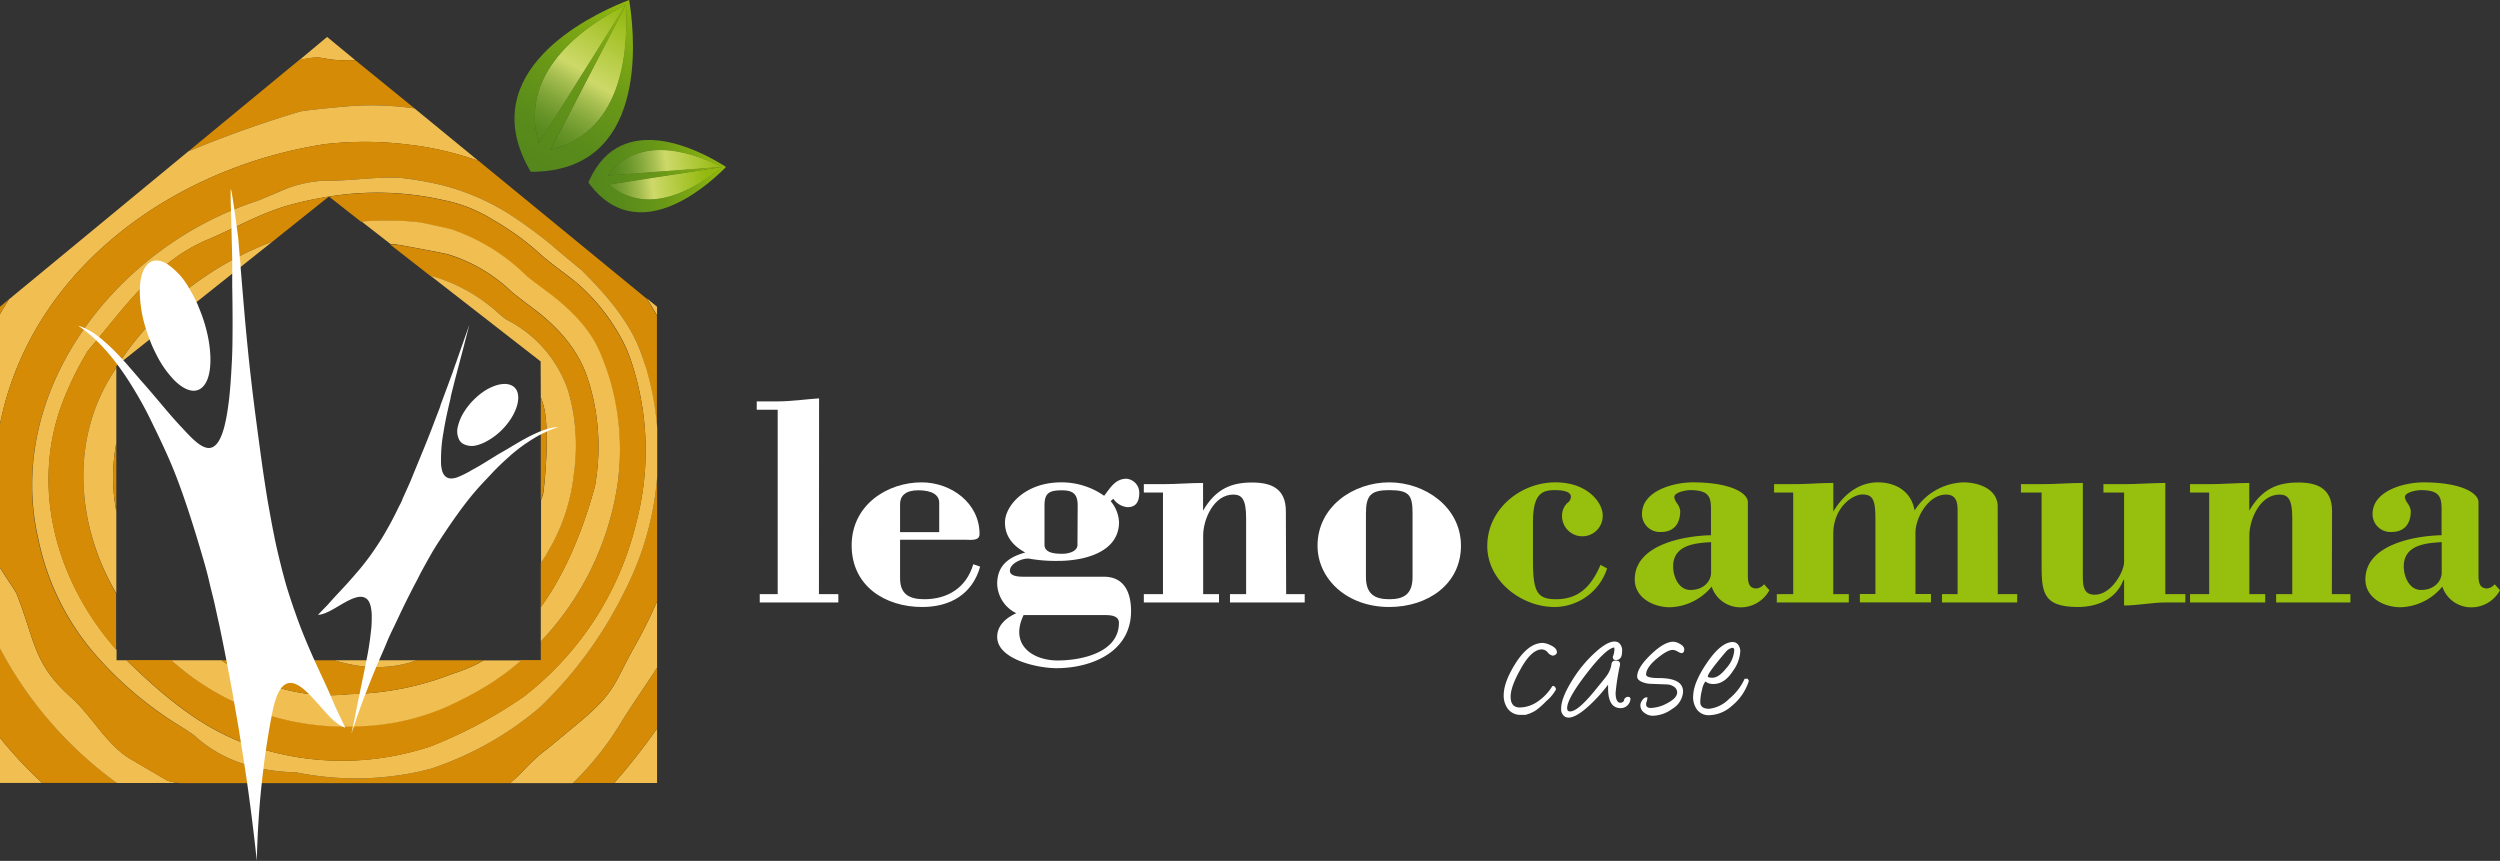 <?xml version="1.0"?>
<svg xmlns="http://www.w3.org/2000/svg" xmlns:xlink="http://www.w3.org/1999/xlink" id="Livello_1" data-name="Livello 1" viewBox="0 0 498.85 171.78"><rect x="0" y="0" width="498.85" height="171.78" fill="#333333" stroke="none"/><defs><style>.cls-1{fill:#f1bf51;}.cls-2{fill:#d58b05;}.cls-3{fill:none;}.cls-4{fill:#fff;}.cls-5{fill:#97bf0d;}.cls-6{fill:url(#linear-gradient);}.cls-7{fill:url(#linear-gradient-2);}.cls-8{fill:url(#linear-gradient-3);}.cls-9{fill:url(#linear-gradient-4);}.cls-10{fill:url(#linear-gradient-5);}.cls-11{fill:url(#linear-gradient-6);}.cls-12{fill:url(#linear-gradient-7);}.cls-13{fill:url(#linear-gradient-8);}.cls-14{fill:url(#linear-gradient-9);}.cls-15{fill:url(#linear-gradient-10);}</style><linearGradient id="linear-gradient" x1="465.02" y1="37" x2="465.02" y2="-2.49" gradientTransform="translate(-279.25 -228.86) rotate(29.79)" gradientUnits="userSpaceOnUse"><stop offset="0" stop-color="#54871c"/><stop offset="0.23" stop-color="#598b1b"/><stop offset="0.52" stop-color="#699817"/><stop offset="0.83" stop-color="#82ac12"/><stop offset="1" stop-color="#93b90e"/></linearGradient><linearGradient id="linear-gradient-2" x1="461.43" y1="37" x2="461.43" y2="-2.49" xlink:href="#linear-gradient"/><linearGradient id="linear-gradient-3" x1="461.43" y1="31.25" x2="461.43" y2="-1.27" gradientTransform="translate(-279.25 -228.86) rotate(29.79)" gradientUnits="userSpaceOnUse"><stop offset="0" stop-color="#54871c"/><stop offset="0.08" stop-color="#598b1f"/><stop offset="0.18" stop-color="#699529"/><stop offset="0.29" stop-color="#82a63a"/><stop offset="0.41" stop-color="#a6be50"/><stop offset="0.52" stop-color="#cdd969"/><stop offset="1" stop-color="#93b90e"/></linearGradient><linearGradient id="linear-gradient-4" x1="468.43" y1="37" x2="468.43" y2="-2.49" xlink:href="#linear-gradient"/><linearGradient id="linear-gradient-5" x1="-596.93" y1="30.99" x2="-596.93" y2="-1.53" gradientTransform="matrix(-0.87, -0.5, -0.5, 0.87, -390.89, -292.49)" xlink:href="#linear-gradient-3"/><linearGradient id="linear-gradient-6" x1="212.01" y1="-578.33" x2="212.01" y2="-605.97" gradientTransform="translate(-481.2 -108.82) rotate(83.51)" xlink:href="#linear-gradient"/><linearGradient id="linear-gradient-7" x1="209.49" y1="-578.33" x2="209.49" y2="-605.97" gradientTransform="translate(-481.2 -108.82) rotate(83.51)" xlink:href="#linear-gradient"/><linearGradient id="linear-gradient-8" x1="209.49" y1="-582.36" x2="209.49" y2="-605.12" gradientTransform="translate(-481.2 -108.82) rotate(83.51)" xlink:href="#linear-gradient-3"/><linearGradient id="linear-gradient-9" x1="214.39" y1="-578.33" x2="214.39" y2="-605.97" gradientTransform="translate(-481.2 -108.82) rotate(83.51)" xlink:href="#linear-gradient"/><linearGradient id="linear-gradient-10" x1="-344.16" y1="-582.32" x2="-344.16" y2="-605.08" gradientTransform="matrix(-0.11, -0.99, -0.99, 0.11, -495.84, -237.76)" xlink:href="#linear-gradient-3"/></defs><title>Tavola disegno 4</title><path class="cls-1" d="M69.08,12l1.8,0L65.27,7.37,59.72,12l.41-.1C65.14,10.85,64,12.14,69.08,12Z"/><path class="cls-1" d="M0,147.23v9H8.41A84.17,84.17,0,0,1,0,147.23Z"/><path class="cls-1" d="M131.11,145.36a128.35,128.35,0,0,1-8.55,10.88h8.55Z"/><path class="cls-2" d="M0,129.36v17.87a84.17,84.17,0,0,0,8.41,9H23.34A78.52,78.52,0,0,1,0,129.36Z"/><path class="cls-2" d="M0,61.21v1.47c.58-1,1.19-2,1.82-3Z"/><path class="cls-2" d="M131.11,133.2c-2.2,3.54-4.68,6.93-6.9,10.5a61,61,0,0,1-9.87,12.54h8.22a128.35,128.35,0,0,0,8.55-10.88Z"/><path class="cls-2" d="M59.89,22.25c1.4-.3,9.45-1.08,11-1.14a61.42,61.42,0,0,1,11.83.52L70.88,12l-1.8,0c-5.09.14-3.94-1.15-8.95-.15l-.41.1L37.57,30.22c.25-.1.49-.21.74-.3A227.7,227.7,0,0,1,59.89,22.25Z"/><path class="cls-1" d="M131.11,61.21l-2.06-1.68c.73,1.12,1.42,2.26,2.06,3.42Z"/><path class="cls-1" d="M26,151.43c-4.88-2.94-7.75-8.74-12-12.45-7.48-6.72-7-11.26-10.68-20.45-.27-.67-2.38-3.68-3.35-5.29v16.12a78.52,78.52,0,0,0,23.34,26.88H35.79a10.82,10.82,0,0,1-2.37-.47C32.8,155.42,26.63,151.79,26,151.43Z"/><path class="cls-1" d="M64.88,28.76c.89-.1,1.78-.18,2.67-.25A68.89,68.89,0,0,1,81,28.8q1.2.14,2.4.3a65,65,0,0,1,12.08,3L82.71,21.63a61.42,61.42,0,0,0-11.83-.52c-1.54.06-9.59.84-11,1.14a227.7,227.7,0,0,0-21.58,7.67c-.25.09-.49.2-.74.3L1.82,59.71c-.63,1-1.24,2-1.82,3V84.59C6.33,53.2,35.22,33.27,64.88,28.76Z"/><path class="cls-1" d="M124.21,143.7c2.22-3.57,4.7-7,6.9-10.5V120c-1.3,3-2.74,5.92-4.36,8.8-4.07,7.2-3.87,9.05-10,14.36-.68.59-6.86,5.72-7.56,6.29-3.55,2.62-4.93,4.85-7.43,6.81h12.57A61,61,0,0,0,124.21,143.7Z"/><path class="cls-2" d="M109.2,149.43c.7-.57,6.88-5.7,7.56-6.29,6.12-5.31,5.92-7.16,10-14.36,1.62-2.88,3.06-5.83,4.36-8.8V95.08a60.08,60.08,0,0,1-6.44,22.78,81.94,81.94,0,0,1-7.55,12.52,79.78,79.78,0,0,1-8.28,9.64q-.63.64-1.29,1.26a65.42,65.42,0,0,1-21.44,12.06c-.79.22-1.59.41-2.39.6a59.34,59.34,0,0,1-22.11.63c-.86-.14-1.72-.29-2.58-.46-7.73-.17-14.91-2.32-20.41-7.46l-1.79-1.21L35,144.34a73.21,73.21,0,0,1-16-13.69,50.53,50.53,0,0,1-10.8-20.48c-.21-.82-.41-1.64-.58-2.47C.73,77.81,23.55,49,51.42,40.07c.67-.28,4.68-2,6-2.53a26,26,0,0,1,7-1.48c5.39.11,10.21-.84,15.46-.57A67.28,67.28,0,0,1,88,36.89a46.85,46.85,0,0,1,12.72,5.29c.6.36,1.19.74,1.78,1.13,2.35,1.56,4.64,3.26,6.92,5.08.52.44,2.58,2.2,3.1,2.62l1.77,1.44,1.76,1.46c4.93,4.94,9.74,10.33,12,17,.27.75.51,1.51.75,2.28a57.71,57.71,0,0,1,2.28,12.21V63c-.64-1.16-1.33-2.3-2.06-3.42L95.49,32.09a65,65,0,0,0-12.08-3q-1.2-.17-2.4-.3a68.89,68.89,0,0,0-13.46-.29c-.89.07-1.78.15-2.67.25C35.22,33.27,6.33,53.2,0,84.59v28.65c1,1.61,3.08,4.62,3.35,5.29C7,127.72,6.55,132.26,14,139c4.24,3.71,7.11,9.51,12,12.45.61.36,6.78,4,7.4,4.34a10.82,10.82,0,0,0,2.37.47h66C104.27,154.28,105.65,152.05,109.2,149.43Z"/><path class="cls-1" d="M128.08,70.93c-2.28-6.69-7.09-12.08-12-17l-1.76-1.46L112.53,51c-.52-.42-2.58-2.18-3.1-2.62-2.28-1.82-4.57-3.52-6.92-5.08-.59-.39-1.18-.77-1.78-1.13A46.85,46.85,0,0,0,88,36.89a67.28,67.28,0,0,0-8.13-1.4c-5.25-.27-10.07.68-15.46.57a26,26,0,0,0-7,1.48c-1.34.58-5.35,2.25-6,2.53C23.55,49,.73,77.81,7.69,107.7c.17.83.37,1.65.58,2.47a50.53,50.53,0,0,0,10.8,20.48,73.21,73.21,0,0,0,16,13.69l1.79,1.1,1.79,1.21c5.5,5.14,12.68,7.29,20.41,7.46.86.17,1.72.32,2.58.46a59.34,59.34,0,0,0,22.11-.63c.8-.19,1.6-.38,2.39-.6a65.42,65.42,0,0,0,21.44-12.06q.66-.61,1.29-1.26a79.78,79.78,0,0,0,8.28-9.64,81.94,81.94,0,0,0,7.55-12.52,60.08,60.08,0,0,0,6.44-22.78V85.42a57.71,57.71,0,0,0-2.28-12.21C128.59,72.44,128.35,71.68,128.08,70.93Zm-.77,31.9c-.2.86-.41,1.72-.65,2.59a62.28,62.28,0,0,1-20,31.83c-.69.58-1.38,1.15-2.09,1.7a90.28,90.28,0,0,1-18.74,10c-.84.28-1.69.53-2.55.77A55.62,55.62,0,0,1,51,149.06c-10-3-18.25-10-25.74-17.31h-2v-2.1c-.37-.41-.73-.82-1.08-1.25C10.57,114.47,5.8,95.48,13.32,78.27A62.17,62.17,0,0,1,16.38,72q.57-1,1.17-2c7-8.21,13.45-17.87,24-22.23,5.32-2.27,10.26-5.13,16-6.8a72.06,72.06,0,0,1,8.16-1.76l0,0,0,0a59.62,59.62,0,0,1,20.65.27c.72.13,1.44.28,2.15.45a29.34,29.34,0,0,1,10,4c.68.39,1.35.79,2,1.21a50.41,50.41,0,0,1,7.41,5.66c.47.44,2.59,2.12,3.16,2.54s2.8,2.12,3.35,2.56,1.07.89,1.59,1.36a39.53,39.53,0,0,1,8.85,12c.34.75.63,1.52.91,2.3A56.11,56.11,0,0,1,127.31,102.83Z"/><path class="cls-2" d="M22.57,74.39c.2-.35.42-.69.64-1V73l.43-.34c.43-.68.87-1.34,1.33-2s.86-1.2,1.31-1.79A64.15,64.15,0,0,1,54.36,48.22l11.26-9A72.06,72.06,0,0,0,57.46,41c-5.7,1.67-10.64,4.53-16,6.8-10.5,4.36-17,14-23.95,22.23q-.6,1-1.17,2a62.17,62.17,0,0,0-3.06,6.24c-7.52,17.21-2.75,36.2,8.81,50.13.35.43.71.84,1.08,1.25V118.42C15.33,105,13.85,88,22.57,74.39Z"/><path class="cls-2" d="M124.83,69.29a39.53,39.53,0,0,0-8.85-12c-.52-.47-1-.92-1.59-1.36s-2.78-2.15-3.35-2.56-2.69-2.1-3.16-2.54a50.41,50.41,0,0,0-7.41-5.66c-.66-.42-1.33-.82-2-1.21a29.34,29.34,0,0,0-10-4c-.71-.17-1.43-.32-2.15-.45a59.62,59.62,0,0,0-20.65-.27l6.37,5a59.89,59.89,0,0,1,11.36.13c.83.1,6,1.25,6.68,1.46a39.56,39.56,0,0,1,15,9.38c.44.38,4.14,3.13,4.69,3.55,4.35,3.37,8.26,7.3,10.19,12.47.33.8.64,1.61.93,2.42A49.09,49.09,0,0,1,123.42,95c-.09.8-.19,1.6-.32,2.39A58,58,0,0,1,107.91,128v3.71H104c-1.11,1-2.25,1.89-3.43,2.75-.69.51-1.39,1-2.11,1.48a70.79,70.79,0,0,1-10.62,5.56c-.66.26-1.33.51-2,.74a46.92,46.92,0,0,1-14.63,2.62c-.92,0-1.84.06-2.77.06a51.85,51.85,0,0,1-34.28-13.21H25.24C32.73,139,41,146,51,149.06a55.62,55.62,0,0,0,32.31.69c.86-.24,1.71-.49,2.55-.77a90.28,90.28,0,0,0,18.74-10c.71-.55,1.4-1.12,2.09-1.7a62.28,62.28,0,0,0,20-31.83c.24-.87.45-1.73.65-2.59a56.11,56.11,0,0,0-1.57-31.24C125.46,70.81,125.17,70,124.83,69.29Z"/><path class="cls-1" d="M78.68,48.72c.73.05,9.95,1.8,10.64,2a31.59,31.59,0,0,1,12.88,7.59c.59.48,2.89,2.25,3.44,2.65,5,3.63,9.4,8.16,11.44,14,.25.73.49,1.47.7,2.21a43.9,43.9,0,0,1,1.31,17.35c-.1.83-.22,1.66-.37,2.5-2.21,8.06-5.6,16.91-10.81,24.12V128A58,58,0,0,0,123.1,97.41c.13-.79.23-1.59.32-2.39A49.09,49.09,0,0,0,121,73.61c-.29-.81-.6-1.62-.93-2.42-1.93-5.17-5.84-9.1-10.19-12.47-.55-.42-4.25-3.17-4.69-3.55a39.56,39.56,0,0,0-15-9.38c-.64-.21-5.85-1.36-6.68-1.46a59.89,59.89,0,0,0-11.36-.13l5.79,4.5Z"/><path class="cls-1" d="M26.28,68.89c-.45.59-.88,1.18-1.31,1.79s-.9,1.31-1.33,2L54.36,48.22A64.15,64.15,0,0,0,26.28,68.89Z"/><path class="cls-1" d="M23.21,88.4v-15c-.22.34-.44.68-.64,1-8.72,13.56-7.24,30.58.64,44V102.06A36.48,36.48,0,0,1,23.21,88.4Z"/><path class="cls-1" d="M92.76,133.58c-.77.31-1.56.59-2.38.85a59.14,59.14,0,0,1-20.62,4.08c-.87.09-1.73.15-2.59.19-8.34.34-16.21-2.42-23-6.95h-10A51.85,51.85,0,0,0,68.47,145c.93,0,1.85,0,2.77-.06a46.92,46.92,0,0,0,14.63-2.62c.66-.23,1.33-.48,2-.74A70.79,70.79,0,0,0,98.48,136c.72-.48,1.42-1,2.11-1.48,1.18-.86,2.32-1.79,3.43-2.75H96.53A29.85,29.85,0,0,1,92.76,133.58Z"/><path class="cls-2" d="M99.56,62.59c.47.39,1,.77,1.44,1.16A24.7,24.7,0,0,1,113.34,77.9q.31,1,.57,2.13a39.09,39.09,0,0,1,.82,12.17c-.06.81-.16,1.63-.28,2.43a37.94,37.94,0,0,1-4.92,15.08c-.38.67-.78,1.32-1.2,2-.13.21-.28.41-.42.62v8.87c5.21-7.21,8.6-16.06,10.81-24.12.15-.84.27-1.67.37-2.5a43.9,43.9,0,0,0-1.31-17.35c-.21-.74-.45-1.48-.7-2.21-2-5.84-6.48-10.37-11.44-14-.55-.4-2.85-2.17-3.44-2.65a31.59,31.59,0,0,0-12.88-7.59c-.69-.22-9.91-2-10.64-2l-.84,0,8,6.25A33.47,33.47,0,0,1,99.56,62.59Z"/><path class="cls-2" d="M23.21,102.06V88.4A36.48,36.48,0,0,0,23.21,102.06Z"/><path class="cls-2" d="M66.71,131.75H44.14c6.82,4.53,14.69,7.29,23,6.95.86,0,1.72-.1,2.59-.19a59.14,59.14,0,0,0,20.62-4.08c.82-.26,1.61-.54,2.38-.85a29.85,29.85,0,0,0,3.77-1.83H83.19C75.51,134.54,68.51,132.28,66.71,131.75Z"/><path class="cls-1" d="M107.91,79.27c.16.45.33.89.47,1.35,1.53,5,.17,17.22,0,17.95-.12.42-.27.82-.42,1.22v12.5c.14-.21.29-.41.42-.62.42-.64.82-1.29,1.2-2a37.94,37.94,0,0,0,4.92-15.08c.12-.8.22-1.62.28-2.43A39.09,39.09,0,0,0,113.91,80q-.25-1.08-.57-2.13A24.7,24.7,0,0,0,101,63.75c-.49-.39-1-.77-1.44-1.16A33.47,33.47,0,0,0,85.88,55l22,17.12Z"/><path class="cls-1" d="M83.19,131.75H66.71C68.51,132.28,75.51,134.54,83.19,131.75Z"/><path class="cls-2" d="M108.38,80.62c-.14-.46-.31-.9-.47-1.35V99.79c.15-.4.3-.8.42-1.22C108.55,97.84,109.91,85.66,108.38,80.62Z"/><path class="cls-3" d="M341.43,108.18c-3.22.17-7.57.59-7.57,4.83,0,2,1.07,4.71,3.46,4.71,2.74,0,4.11-1.85,4.11-3.46Z"/><path class="cls-3" d="M479.65,113c0,2,1.07,4.71,3.46,4.71,2.74,0,4.11-1.85,4.11-3.46v-6.08C484,108.35,479.65,108.77,479.65,113Z"/><path class="cls-4" d="M163.44,79.49c-2.75.18-5.49.6-8.23.6H151v1.67h4.18v36.79h-3.58v1.67h15.68v-1.67h-3.87Z"/><path class="cls-4" d="M184.43,119.57c-3.1,0-4.83-1.08-4.83-4.18V107.7h13.06c1,0,2.8.3,2.8-1.13,0-6.21-5.67-10.32-11.57-10.32-6.8,0-13.95,4.47-13.95,12.58s6.68,12.29,14.07,12.29c5.55,0,10-2.51,11.57-8.05l-1.37-.48C192.84,117.24,189.14,119.57,184.43,119.57Zm-4.83-19c0-1.61,1.07-2.74,3.63-2.74,2.87,0,4.18,1,4.18,2.5v5.85H179.6Z"/><path class="cls-4" d="M224.8,95.53c-2.27,0-3.22,1.79-4.48,3.4a14.76,14.76,0,0,0-8.58-2.68c-7.22,0-11.21,4.71-11.21,8,0,2.45,1.25,4.47,4.05,6-3.28.9-5.6,2.57-5.6,6.26a6.74,6.74,0,0,0,3.81,5.85c-2.62,1.19-3.81,2.86-3.81,4.71,0,4.59,8.28,6.26,11.8,6.26,7,0,14.91-3.22,14.91-11.39,0-3.64-1.31-6.86-5.43-6.86H204.52c-1,0-3,0-3-1.19,0-1.61,2.86-2.68,4.06-2.38a30.44,30.44,0,0,0,5.6.41c4.83,0,12.11-1.55,12.11-7.75a7,7,0,0,0-1.67-4.17l.53-.48A3.82,3.82,0,0,0,225,101.2c1.79,0,2.33-1.25,2.33-2.86A2.8,2.8,0,0,0,224.8,95.53Zm-20.58,27.26v-.06h16c1.14,0,3.05,0,3.05,1.55,0,6-7.58,7.51-12.23,7.51C206.13,131.79,201.42,128.75,204.22,122.79ZM215,108.71c0,1.31-1.73,1.79-3,1.79s-3.58-.06-3.58-1.79v-7.87c0-2.5,1-3,3.46-3,2,0,3.16.54,3.16,3Z"/><path class="cls-4" d="M256.58,102c0-4.65-3.1-5.72-6.74-5.72-4.05,0-7.21,1.19-9.78,5.61V96.37c-2.68,0-5.31.24-8,.24h-3.82v1.67h3.82v20.27h-3.82v1.67h15v-1.67h-3.16V106.86c0-3.28,2.15-8.17,6-8.17,1.67,0,2.57.84,2.57,4.66v15.2h-3.22v1.67h14.91v-1.67h-3.7Z"/><path class="cls-4" d="M277.21,96.25c-7.16,0-14.31,4.83-14.31,12.64,0,6.56,5.78,12.23,14.31,12.23,7.69,0,14.31-4.54,14.31-12.23S284.37,96.25,277.21,96.25Zm4.65,18.9c0,3.46-1.79,4.42-4.65,4.42s-4.65-1-4.65-4.42v-12.7c0-3.64,1-4.65,4.65-4.65,4,0,4.65,1,4.65,4.65Z"/><path class="cls-5" d="M310.36,96.25c-7,0-13.59,5.37-13.59,12.7,0,7,6.86,12.17,13.41,12.17a11.08,11.08,0,0,0,10.5-7.7l-1.31-.71c-1.79,4.17-4.24,6.86-8.89,6.86-3.81,0-4.59-1.56-4.59-7.7v-7.69c0-5.66,1.79-6.38,4.41-6.38,1,0,3.16.12,3.16,1.31a1.63,1.63,0,0,1-.77,1.31,3.53,3.53,0,0,0-1,2.33,4.06,4.06,0,1,0,8.11,0C319.79,100.42,316.92,96.25,310.36,96.25Z"/><path class="cls-5" d="M350.49,117.42c-1.67,0-1.72-1.49-1.72-2.74V100.19c0-1.73-3.28-3.94-11-3.94-3.69,0-10.13,1.61-10.13,6.32a3.57,3.57,0,0,0,3.81,3.58c2.57,0,3.82-1.67,3.82-4.18a3.17,3.17,0,0,0-.6-1.49,3.17,3.17,0,0,1-.59-1.25c0-1.07,2.5-1.43,3.16-1.43,4.41,0,4.17,1.85,4.17,5v4c-5.31.11-15.21,1.84-15.21,8.82,0,3.7,3.76,5.55,7,5.55a11.22,11.22,0,0,0,8.35-4.12,6,6,0,0,0,5.31,4.12,6.49,6.49,0,0,0,6.2-3.4L352,116.58A2.21,2.21,0,0,1,350.49,117.42Zm-13.17.3c-2.39,0-3.46-2.69-3.46-4.71,0-4.24,4.35-4.66,7.57-4.83v6.08C341.43,115.87,340.06,117.72,337.32,117.72Z"/><path class="cls-5" d="M398.62,101.08c0-3.52-3.82-4.83-6.86-4.83a12,12,0,0,0-9.72,5.61c-.66-3.82-3.76-5.61-7.34-5.61-3.93,0-7,2.62-8.88,5.84V96.37c-2.69,0-5.31.24-8,.24H354v1.67h3.82v20.27h-3.28v1.67h14.37v-1.67h-3.1v-12c0-5.31,3.87-7.88,5.78-7.88,2.21,0,2.63,1.14,2.63,5.07v14.79h-3.1v1.67h14.19v-1.67h-3.1V106.33c0-3.1,2.62-7.64,6.08-7.64,2.15,0,2.33,1.67,2.33,3.28v16.58h-3.11v1.67h15v-1.67h-3.87Z"/><path class="cls-5" d="M432.07,96.37c-2.75,0-5.49.24-8.23.24h-4.12v1.67h4.12v13.89c0,1.85-2.51,6.5-5.85,6.5-2.68,0-2.38-2.38-2.38-5.66V96.37c-2.74,0-5.49.24-8.23.24h-4.12v1.67h4.12v13.59c0,5.91-.12,9.25,7.21,9.25,4,0,7.7-1.61,9.13-5.43h.12v5.13c2.74,0,5.48-.6,8.23-.6h4v-1.67h-4Z"/><path class="cls-5" d="M465.34,102c0-4.65-3.1-5.72-6.74-5.72-4.05,0-7.21,1.19-9.78,5.61V96.37c-2.68,0-5.31.24-8,.24H437v1.67h3.82v20.27H437v1.67h15v-1.67h-3.16V106.86c0-3.28,2.15-8.17,6-8.17,1.66,0,2.56.84,2.56,4.66v15.2h-3.22v1.67H469v-1.67h-3.7Z"/><path class="cls-5" d="M497.78,116.58a2.25,2.25,0,0,1-1.49.84c-1.67,0-1.73-1.49-1.73-2.74V100.19c0-1.73-3.28-3.94-11-3.94-3.7,0-10.14,1.61-10.14,6.32a3.57,3.57,0,0,0,3.81,3.58c2.57,0,3.82-1.67,3.82-4.18a3.17,3.17,0,0,0-.6-1.49,3.32,3.32,0,0,1-.59-1.25c0-1.07,2.5-1.43,3.16-1.43,4.41,0,4.17,1.85,4.17,5v4c-5.3.11-15.2,1.84-15.2,8.82,0,3.7,3.75,5.55,7,5.55a11.2,11.2,0,0,0,8.35-4.12,6.05,6.05,0,0,0,5.31,4.12,6.49,6.49,0,0,0,6.2-3.4Zm-10.56-2.32c0,1.61-1.37,3.46-4.11,3.46-2.39,0-3.46-2.69-3.46-4.71,0-4.24,4.35-4.66,7.57-4.83Z"/><path class="cls-4" d="M109.05,85.64c-.37.12-.76.25-1.14.4a28.78,28.78,0,0,0-2.62,1.22c-.73.39-1.49.81-2.24,1.26l-.76.45-1.08.65c-.58.33-1.17.68-1.75,1L96.91,92.2l-1.11.67c-.51.3-1,.58-1.52.86-.09,0-.18.11-.27.15a19.15,19.15,0,0,1-2.73,1.35c-1.31.45-2.43.38-3-1.1A6.58,6.58,0,0,1,88,92.06a29.8,29.8,0,0,1,.49-5.78c.21-1.34.49-2.75.81-4.21.08-.36.17-.73.25-1.1s.24-1,.37-1.55c0,0,0-.11,0-.17.19-.79.39-1.58.59-2.38s.36-1.42.55-2.13c.26-1,.53-2,.79-3s.6-2.25.88-3.36l.3-1.18.62-2.39,0-.17s0,.11,0,.16c-.39,1.13-.8,2.27-1.19,3.4l-1.13,3.21c-.34,1-.69,1.92-1,2.88-.25.67-.5,1.34-.74,2l-.8,2.16c-.31.82-.61,1.65-.92,2.47,0,0,0,.09,0,.13-.25.66-.51,1.32-.77,2l-.27.7-.76,2q-1.12,2.88-2.3,5.71l-.9,2.2c-.31.74-.6,1.48-.91,2.22-.42,1-.85,1.91-1.27,2.85l-.09.2c-.15.31-.28.64-.42,1s-.34.69-.5,1-.37.75-.55,1.12c-.27.55-.55,1.1-.83,1.63-.41.79-.82,1.52-1.23,2.23-.55,1-1.1,1.86-1.64,2.69s-1.08,1.62-1.61,2.35c-.65.89-1.29,1.71-1.93,2.49-1,1.18-1.93,2.25-2.88,3.29s-2.07,2.21-3.1,3.36l-.53.6-1.94,2a4.69,4.69,0,0,0,1.25-.27,11.79,11.79,0,0,0,1.37-.63c.45-.24.92-.51,1.39-.79l1-.59c2-1.12,3.91-2,5-.62a2.51,2.51,0,0,1,.29.51,4.49,4.49,0,0,1,.22.65,9.65,9.65,0,0,1,.22,1.84c0,.72,0,1.51-.07,2.33a62.6,62.6,0,0,1-1,6.68c-.08.41-.16.83-.25,1.25-.35,1.79-.74,3.61-1.12,5.42-.17.85-.35,1.69-.51,2.52s-.35,1.81-.54,2.72c-.08.41-.18.84-.27,1.26s-.21,1-.32,1.49c.16-.5.34-1,.5-1.49.24-.72.48-1.44.73-2.17.43-1.22.87-2.44,1.33-3.65.09-.26.2-.51.3-.76q1-2.64,2.08-5.22c.19-.46.39-.91.59-1.37.48-1.13,1-2.27,1.45-3.38s1-2.3,1.57-3.43c.08-.19.17-.36.26-.55.47-1,.94-2,1.42-3q1-2.06,2-4c.47-.93,1-1.86,1.43-2.77.19-.37.39-.73.59-1.1s.55-1,.83-1.51l.17-.31.34-.59c.23-.4.46-.82.69-1.21l.24-.38c.33-.54.65-1.07,1-1.58,1.18-1.82,2.35-3.55,3.5-5.16h0c1.15-1.61,2.28-3.09,3.38-4.4.7-.82,1.37-1.57,2.05-2.29s1.36-1.42,2-2.13c.14-.15.28-.28.42-.42,1.13-1.15,2.17-2.07,3.21-3l.23-.19c.82-.68,1.63-1.29,2.41-1.84l.48-.31a26.28,26.28,0,0,1,2.6-1.56c.39-.2.78-.38,1.16-.56a18.82,18.82,0,0,1,2.4-.91A9.08,9.08,0,0,0,109.05,85.64Z"/><path class="cls-4" d="M66.93,141.07c-.34-.8-.69-1.57-1-2.34-1-2.34-2.13-4.61-3.19-7-.12-.26-.24-.51-.35-.77-1.2-2.71-2.4-5.59-3.55-8.91Q58,119.7,57.18,117c-.44-1.52-.87-3.13-1.29-4.85s-.77-3.21-1.14-5c0-.19-.07-.39-.11-.58-.28-1.4-.55-2.83-.81-4.28-.14-.8-.29-1.6-.43-2.41-.41-2.49-.79-5-1.16-7.61-.12-.86-.23-1.69-.34-2.49-.27-2-.51-3.76-.73-5.46-.19-1.45-.37-2.82-.53-4.13-.23-1.8-.43-3.5-.61-5.14-.22-1.88-.41-3.7-.59-5.52-.25-2.45-.48-4.93-.71-7.61-.16-1.85-.32-3.79-.5-5.9-.07-.9-.15-1.82-.23-2.78,0-.7-.11-1.42-.17-2.16-.09-1.13-.19-2.32-.29-3.55,0,0-.13-1-.31-2.37-.14-1-.31-2.26-.48-3.42-.38-2.67-.76-5-.72-3.48,0,1.23,0,2.48.07,3.74l.09,3.65c.05,2.06.1,4.14.15,6.21,0,.89,0,1.78,0,2.67s0,1.69,0,2.53q.06,3.25.07,6.39c0,3.08,0,6.06-.15,8.85s-.31,5.43-.6,7.79c-.17,1.34-.36,2.62-.6,3.77-.81,4-2,5.46-3.29,5.53s-2.81-1.25-4.26-2.77c-.39-.41-.79-.83-1.17-1.25-.7-.73-1.4-1.51-2.1-2.31s-1.42-1.66-2.14-2.51c-1.38-1.63-2.76-3.27-4.13-4.79l0,0c-.71-.84-1.42-1.67-2.13-2.48-.42-.48-.85-1-1.27-1.42l-.27-.3a39.61,39.61,0,0,0-4.52-4.3,14.7,14.7,0,0,0-3-1.84A10.34,10.34,0,0,0,15.59,65c.36.24.73.5,1.1.77A26.83,26.83,0,0,1,19.3,68a40.31,40.31,0,0,1,4.19,4.83v0l0,0c.88,1.19,1.77,2.49,2.66,3.92.25.4.5.8.74,1.21,1.11,1.84,2.2,3.79,3.36,6.21.08.15.15.3.22.45.64,1.31,1.26,2.59,1.88,3.92s1.38,3,2.06,4.65c1.09,2.65,2.15,5.6,3.2,8.79s2.09,6.6,3.12,10.17c.35,1.23.7,2.51,1,3.83s.66,2.68,1,4.08c.17.75.33,1.53.5,2.29.2.92.41,1.83.61,2.76.45,2.18.9,4.39,1.33,6.63l.15.79c.36,1.86.71,3.73,1.06,5.63.11.61.21,1.24.32,1.86.28,1.62.57,3.25.85,4.9.17,1,.33,2.07.5,3.11s.37,2.28.55,3.44l.15,1c.19,1.24.38,2.48.56,3.73.73,5.11,1.37,10.31,1.93,15.54.14-5.67.48-10.8,1-15.54.1-1,.21-1.87.32-2.79.15-1.28.32-2.53.5-3.75q.52-3.55,1.15-6.83c0-.18.07-.36.11-.54a19.3,19.3,0,0,1,.86-3.21,7.31,7.31,0,0,1,.92-1.76l.12-.16c1.57-1.79,3.45-.63,5.36,1.27.81.8,1.62,1.73,2.42,2.62.55.62,1.09,1.24,1.63,1.8a13.88,13.88,0,0,0,1.65,1.49,6.08,6.08,0,0,0,.9.57,3.73,3.73,0,0,0,.71.28c0-.09-.09-.19-.13-.28C68.17,143.68,67.55,142.39,66.93,141.07Z"/><path class="cls-4" d="M103,77.72c-.76-1.18-2.37-1.39-4.22-.75a10.13,10.13,0,0,0-2.47,1.29,13.63,13.63,0,0,0-1.24,1c-.3.27-.57.54-.84.82a12.9,12.9,0,0,0-1.56,2,9.54,9.54,0,0,0-1.27,2.87,3.78,3.78,0,0,0,.29,2.92,2.16,2.16,0,0,0,.7.68,3.66,3.66,0,0,0,2.73.3A8.09,8.09,0,0,0,97.2,88a12.52,12.52,0,0,0,2.27-1.59l.11-.09a14.09,14.09,0,0,0,2.22-2.54C103.33,81.5,103.86,79.13,103,77.72Z"/><path class="cls-4" d="M39.85,61.79c-.13-.33-.26-.65-.4-1s-.17-.35-.25-.53a27.91,27.91,0,0,0-1.49-2.79,14.29,14.29,0,0,0-4.33-4.78c-1.47-.89-2.84-1-3.88,0s-1.55,2.8-1.61,5.11a25.39,25.39,0,0,0,1.19,7.7c.22.73.48,1.47.76,2.21.19.49.39,1,.6,1.47s.52,1.11.79,1.63a20.56,20.56,0,0,0,3.49,5c2.1,2.13,4.22,2.81,5.66,1.46,1.67-1.55,2-5.37,1.18-9.76A30.21,30.21,0,0,0,39.85,61.79Z"/><path class="cls-6" d="M124.49.41c-7.13,2.89-29.69,13.86-19,33.15.13.23.26.47.41.71h.81c22.06-.53,20.09-25.54,19-33.15L125.53,0Zm.31.57L107.52,28.56C103.1,13.52,118.32,4.4,124.8,1ZM109.86,29.89,124.9,1C125.23,8.35,125.07,26.1,109.86,29.89Z"/><path class="cls-7" d="M107.52,28.56,124.8,1C118.32,4.4,103.1,13.52,107.52,28.56Z"/><path class="cls-8" d="M107.52,28.56,124.8,1C118.32,4.4,103.1,13.52,107.52,28.56Z"/><path class="cls-9" d="M124.9,1l-15,28.86C125.07,26.1,125.23,8.35,124.9,1Z"/><path class="cls-10" d="M124.9,1l-15,28.86C125.07,26.1,125.23,8.35,124.9,1Z"/><path class="cls-11" d="M117.63,35.9c-.08.17-.15.34-.23.52l.34.45c9.44,12.23,22.74.76,26.57-3,.22-.21.4-.4.55-.56-.18-.12-.4-.26-.66-.41C139.61,30.05,124.08,21.86,117.63,35.9Zm3.87.94L144,33.36C140,36.59,130,43.84,121.5,36.84ZM144,33.29,121.29,35C127.94,26.24,139.39,31.05,144,33.29Z"/><path class="cls-12" d="M121.29,35,144,33.29C139.39,31.05,127.94,26.24,121.29,35Z"/><path class="cls-13" d="M121.29,35,144,33.29C139.39,31.05,127.94,26.24,121.29,35Z"/><path class="cls-14" d="M121.5,36.84c8.45,7,18.53-.25,22.52-3.48Z"/><path class="cls-15" d="M121.5,36.84c8.45,7,18.53-.25,22.52-3.48Z"/><path class="cls-4" d="M307.69,129.58a1.64,1.64,0,0,1,1.17.63,1.6,1.6,0,0,0,1,.62,1,1,0,0,0,.53-.21.57.57,0,0,0,.27-.55q-.06-.8-1.32-1.35a4.16,4.16,0,0,0-1.46-.43c-2,0-3.81,1.42-5.56,4.21q-2.26,3.65-2.27,6.18a4.46,4.46,0,0,0,.76,2.67,3.1,3.1,0,0,0,2.7,1.29l.44,0,.44,0a7,7,0,0,0,2.14-.94,14.93,14.93,0,0,0,2-1.79,8.33,8.33,0,0,0,1.94-2.31.61.61,0,0,0-.14-.45c-.13-.18-.26-.28-.4-.28a.33.33,0,0,0-.28.2,10,10,0,0,1-2.81,2.91,6.4,6.4,0,0,1-3.58,1.19c-1.22,0-1.83-.72-1.83-2.17q0-1.95,1.95-5.42Q305.56,129.58,307.69,129.58Z"/><path class="cls-4" d="M324.9,139.05a.83.83,0,0,0-.86.75c0,.1-.12.2-.29.31a.81.81,0,0,1-.59.1c-.52-.14-.78-.79-.78-2a44,44,0,0,1,.85-5.4c.14-.67-.15-1-.85-1a.77.77,0,0,0-.83.77,5.44,5.44,0,0,1-1.12,2.5c-.14.2-.95,1.19-2.43,3q-3.21,3.89-4.71,3.88c-.39,0-.58-.22-.58-.66q0-1.87,3.82-6.83c2.54-3.31,4.39-5.07,5.52-5.27q.09,0,.09.36a3.68,3.68,0,0,1-.31,1.45.33.33,0,0,0,0,.15q0,.59.75.54c.73-.07,1.09-.64,1.09-1.69a2,2,0,0,0-.65-1.75q-1.41-.92-4.3,1.56a25.51,25.51,0,0,0-4.9,5.76c-1.54,2.44-2.31,4.37-2.31,5.81a1.79,1.79,0,0,0,.62,1.52,1.41,1.41,0,0,0,.86.28q1.52,0,4.14-2.42a30.44,30.44,0,0,0,3.75-4.16v.71c0,2.16.55,3.44,1.64,3.83a2.24,2.24,0,0,0,.78.15,1.93,1.93,0,0,0,1.94-1.34,1.37,1.37,0,0,0,.11-.47C325.32,139.21,325.18,139.05,324.9,139.05Z"/><path class="cls-4" d="M335.15,128.45a2.78,2.78,0,0,0-1.26-.4q-1.84,0-4.53,2.61T326.68,135q0,.69,1.05,1.11a5,5,0,0,0,1.61.34l3.32.12a2.63,2.63,0,0,1,1.3.42,1.36,1.36,0,0,1,.7,1.17c0,.76-.68,1.48-2,2.17a7.34,7.34,0,0,1-3.27.94q-.93,0-.93-.78a.92.92,0,0,1,.08-.4,3.87,3.87,0,0,0,.2-.93.69.69,0,0,0-.24,0c-.3,0-.58.21-.84.62a1.8,1.8,0,0,0-.34.93,1.84,1.84,0,0,0,.86,1.57,2.68,2.68,0,0,0,1.6.54,6.77,6.77,0,0,0,3.91-1.38,4.26,4.26,0,0,0,2.15-3.44q0-2.7-4.86-2.7c-1.68,0-2.52-.24-2.52-.71,0-.89.72-2,2.17-3.19s2.5-1.78,3.28-1.71a2.28,2.28,0,0,1,.87.33,3.26,3.26,0,0,0,.68.31c.41,0,.61-.25.61-.74S335.73,128.77,335.15,128.45Z"/><path class="cls-4" d="M348.69,135.43h-.56a11.1,11.1,0,0,1-3.08,4,6.64,6.64,0,0,1-4,2c-1.19,0-1.78-.45-1.78-1.34a10.43,10.43,0,0,1,.35-2.44,4,4,0,0,1,.67-1.67l.07.05a2.42,2.42,0,0,0,1.58.45c1.46,0,2.76-.88,3.88-2.64a7.32,7.32,0,0,0,1.44-3.88,2.28,2.28,0,0,0-.31-1.12,1.33,1.33,0,0,0-1.19-.73c-1.55,0-3.25,1.37-5.13,4.11q-2.62,3.83-2.76,6.42a4.26,4.26,0,0,0,.73,2.93,2.9,2.9,0,0,0,2.5,1.14,7,7,0,0,0,4.46-1.85,10.47,10.47,0,0,0,3.35-4.81C349,135.83,348.91,135.64,348.69,135.43Zm-4.33-5.35a2.3,2.3,0,0,1,1.19-.79c.33-.09.5.08.5.52a5.91,5.91,0,0,1-1.55,3.48c-1.06,1.34-2,2-2.94,1.94-.53,0-.79-.12-.79-.25Q340.77,134.29,344.36,130.08Z"/></svg>
